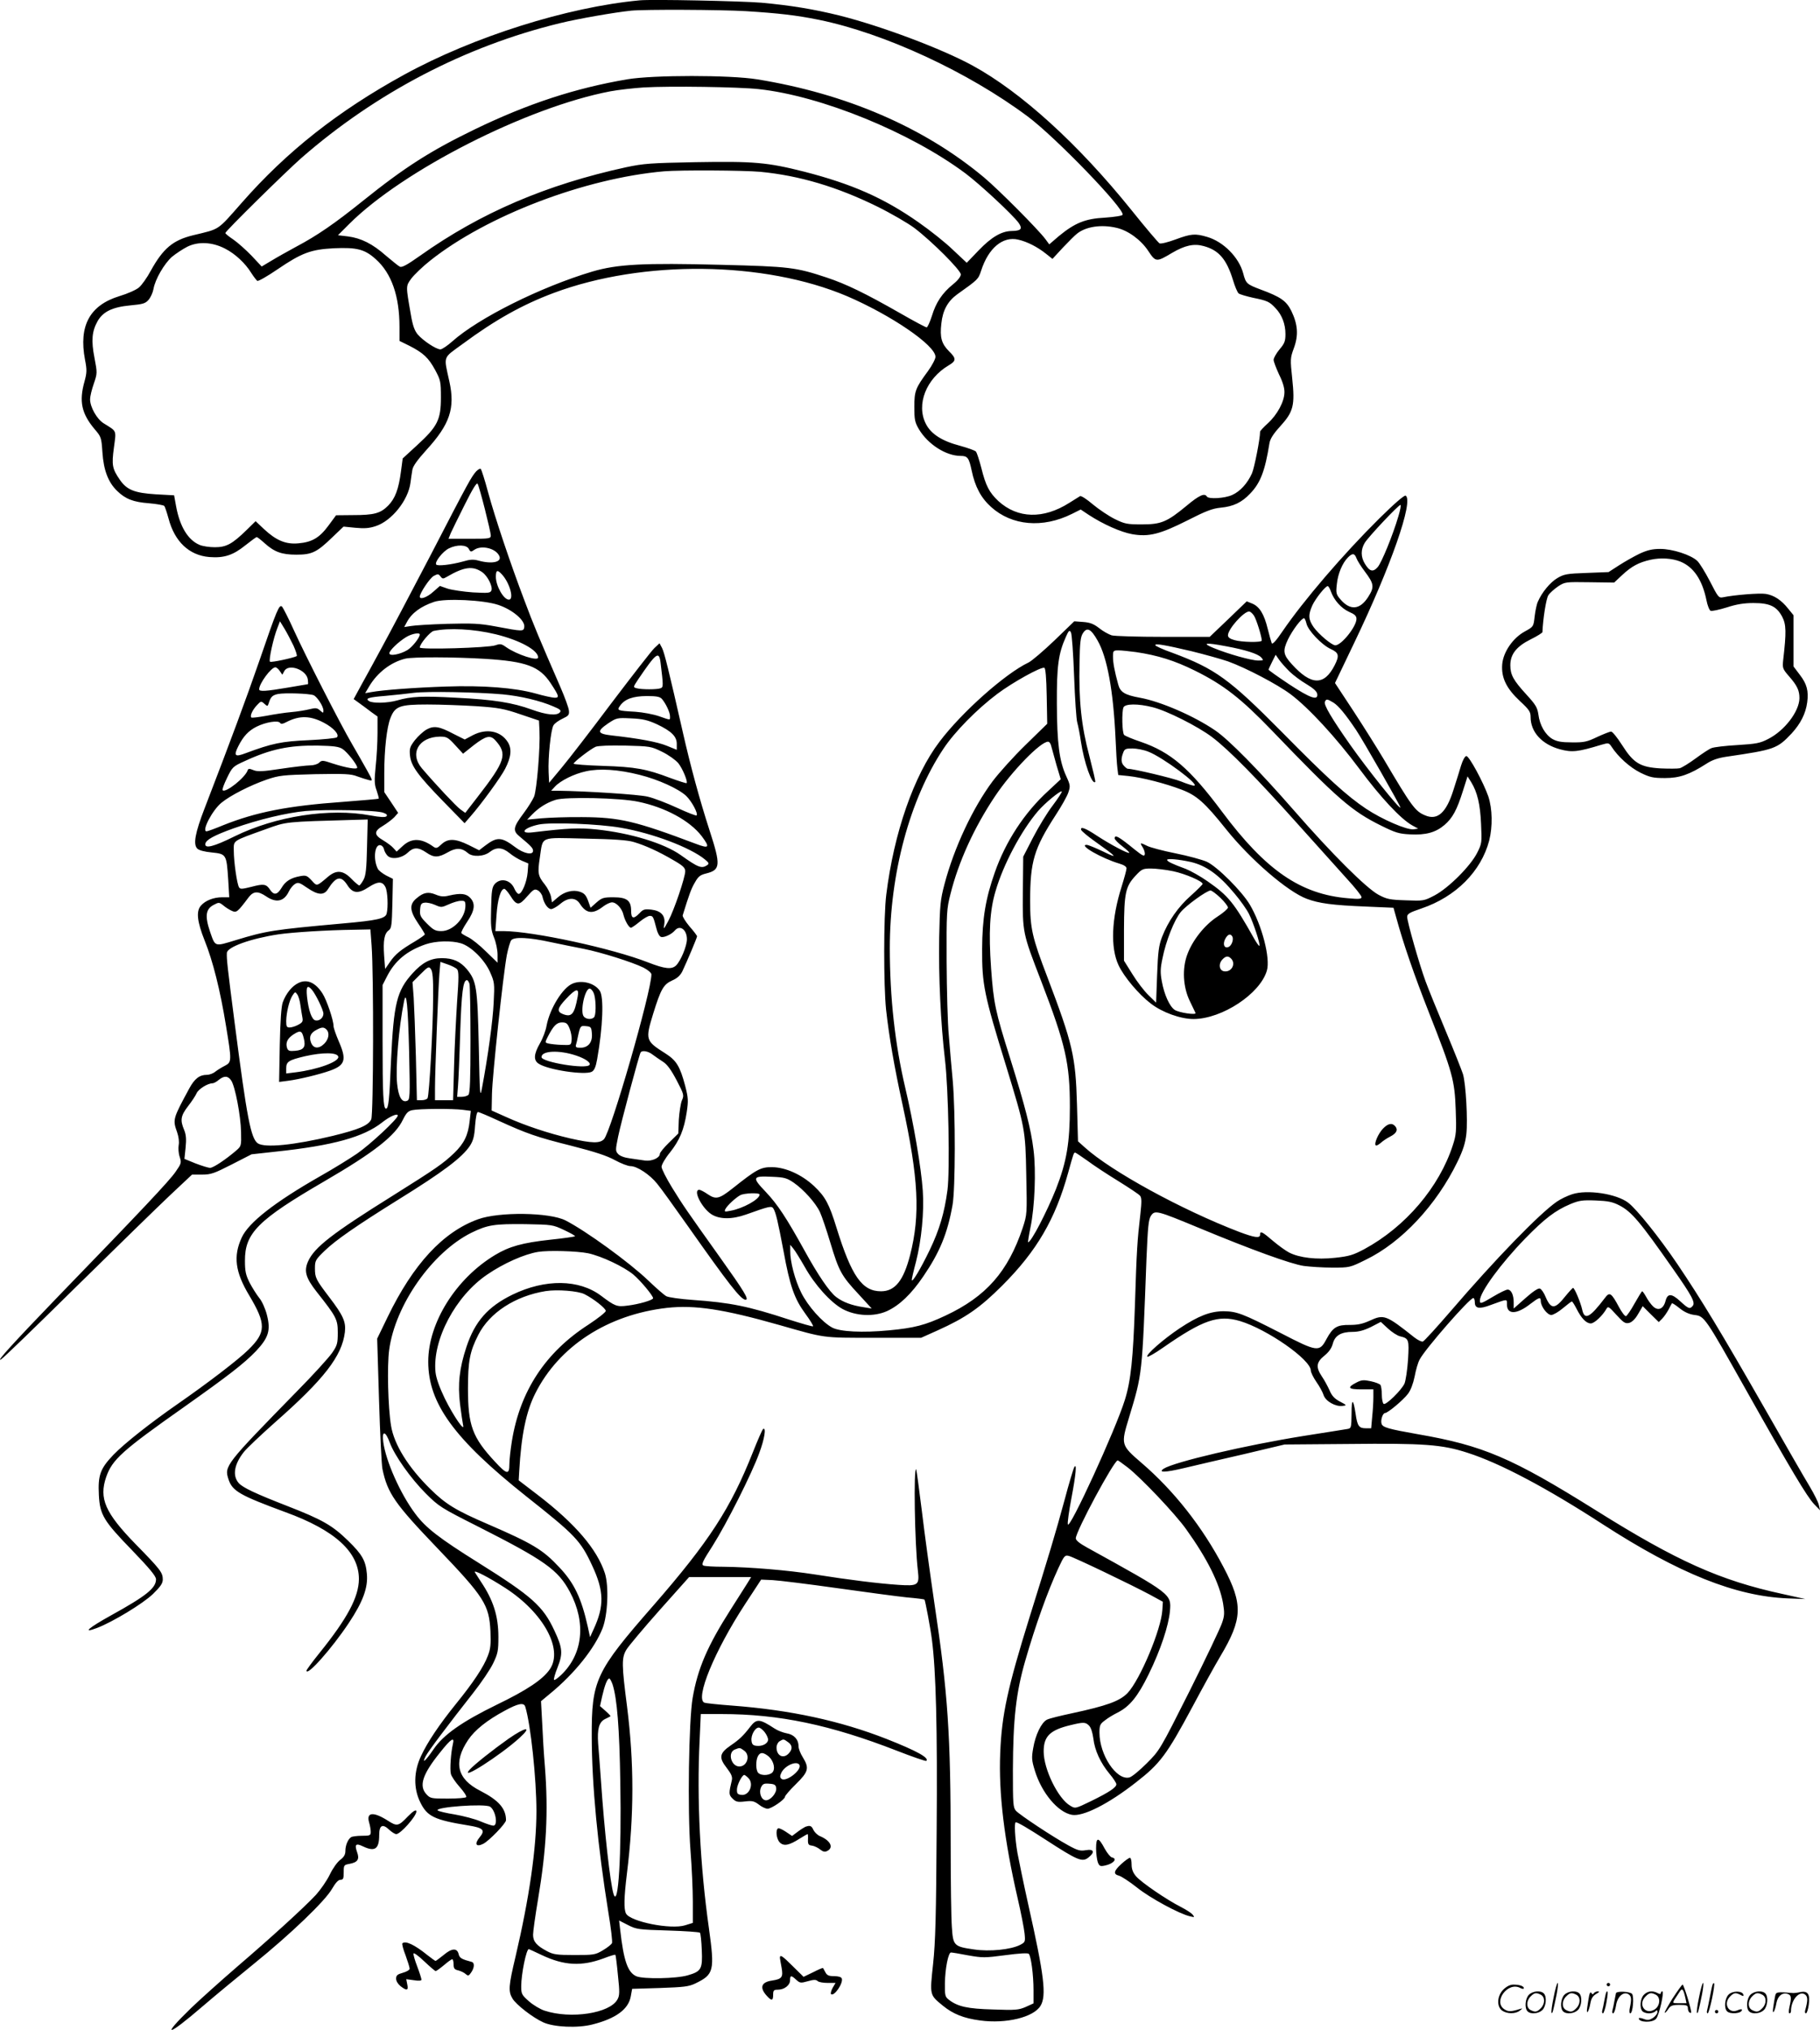 <?xml version="1.0" encoding="UTF-8"?>
<svg xmlns="http://www.w3.org/2000/svg" version="1.0" viewBox="0 0 1076.439 1200.404" preserveAspectRatio="xMidYMid meet">
  <g transform="translate(-1.722,1200.606) scale(0.1,-0.1)" fill="#000000" stroke="none">
    <path d="M3800 12004 c-428 -40 -983 -215 -1393 -440 -390 -214 -693 -453 -959 -756 -149 -169 -127 -154 -288 -193 -120 -29 -178 -78 -251 -210 -22 -41 -54 -86 -70 -99 -16 -14 -68 -37 -115 -51 -176 -54 -242 -175 -204 -376 12 -61 11 -77 -3 -129 -33 -117 -18 -189 60 -282 39 -45 40 -50 46 -137 7 -105 34 -177 87 -228 49 -48 96 -66 188 -73 46 -4 86 -11 91 -16 4 -5 15 -38 25 -74 36 -137 122 -218 241 -228 88 -7 141 11 213 69 34 27 64 49 68 49 3 0 24 -16 46 -36 58 -52 101 -68 188 -68 92 0 121 14 212 102 l67 64 70 -7 c54 -5 82 -3 121 10 94 31 192 153 205 257 3 24 8 57 11 75 3 22 29 58 83 118 139 152 171 247 136 405 -34 155 -41 135 77 221 193 143 356 234 541 303 528 197 1244 188 1733 -19 261 -112 524 -291 524 -359 0 -13 -20 -51 -44 -84 -74 -101 -81 -117 -81 -212 0 -75 3 -91 27 -132 53 -89 160 -158 247 -158 41 0 49 -11 65 -86 20 -96 55 -162 115 -216 123 -111 305 -127 478 -41 l52 26 48 -32 c86 -56 190 -102 257 -114 98 -17 164 0 325 81 110 56 148 71 199 76 74 7 124 31 173 83 61 63 88 134 114 296 4 27 22 56 64 102 78 86 88 123 71 283 -12 114 -12 120 10 180 28 76 23 140 -15 219 -30 60 -63 83 -182 127 -82 31 -87 35 -103 96 -25 94 -117 187 -213 215 -71 21 -95 19 -187 -15 -46 -17 -87 -27 -95 -23 -8 5 -83 93 -167 198 -315 391 -651 696 -938 853 -181 99 -537 233 -787 296 -154 38 -288 60 -462 76 -123 10 -647 21 -721 14z m630 -64 c191 -12 297 -24 430 -51 388 -79 884 -309 1236 -572 166 -124 573 -546 561 -581 -2 -6 -47 -13 -104 -17 -117 -6 -178 -31 -273 -109 l-57 -49 -22 30 c-42 57 -277 293 -364 366 -354 296 -816 495 -1342 580 -160 26 -615 26 -768 0 -306 -52 -586 -143 -902 -296 -262 -127 -414 -224 -663 -424 -163 -131 -268 -204 -395 -271 -48 -26 -114 -63 -145 -82 l-57 -34 -60 64 c-33 34 -81 77 -107 95 -27 18 -48 35 -48 39 0 11 358 363 450 444 441 385 969 661 1529 797 106 26 324 64 421 74 80 8 527 6 680 -3z m75 -461 c369 -40 896 -255 1222 -498 88 -66 280 -245 315 -293 25 -36 14 -47 -42 -48 -59 -1 -119 -36 -194 -114 l-71 -74 -81 76 c-44 43 -136 116 -205 164 -204 143 -392 226 -676 299 -218 55 -296 62 -642 56 -267 -5 -307 -8 -411 -30 -472 -103 -860 -269 -1218 -523 -79 -56 -108 -71 -120 -65 -10 5 -46 35 -82 65 -79 70 -147 104 -225 114 l-59 7 67 67 c318 317 1051 690 1544 784 48 9 138 19 198 23 157 9 562 3 680 -10z m9 -489 c231 -22 455 -89 691 -205 83 -41 181 -98 220 -127 103 -78 275 -250 275 -275 0 -12 -18 -36 -46 -58 -65 -53 -101 -108 -125 -187 -12 -37 -26 -68 -31 -68 -6 0 -77 38 -157 84 -207 118 -318 172 -435 211 -181 60 -219 65 -621 75 -462 12 -616 4 -765 -40 -305 -91 -672 -274 -828 -413 -29 -26 -61 -47 -70 -47 -25 0 -102 51 -134 88 -19 23 -30 53 -41 119 -30 171 -30 166 3 212 17 22 67 71 113 107 334 265 913 486 1382 527 95 8 469 6 569 -3z m2106 -331 c68 -15 144 -70 188 -136 45 -68 48 -68 142 -12 75 44 129 56 186 40 90 -24 136 -78 174 -202 11 -37 26 -72 33 -78 8 -6 46 -17 86 -26 84 -17 97 -23 133 -62 37 -39 58 -93 58 -152 0 -42 -5 -56 -35 -91 -19 -23 -35 -51 -35 -62 0 -10 15 -49 32 -86 22 -44 33 -81 32 -107 -1 -55 -43 -132 -98 -182 -25 -23 -46 -45 -46 -50 0 -43 -34 -214 -48 -246 -27 -60 -70 -107 -117 -128 -43 -20 -140 -26 -150 -9 -13 22 -46 7 -120 -55 -116 -96 -150 -110 -265 -110 -87 0 -101 3 -160 32 -36 18 -94 57 -130 87 -35 30 -69 52 -75 48 -5 -3 -34 -21 -64 -40 -153 -97 -305 -93 -419 11 -54 51 -75 91 -101 197 -12 46 -26 88 -31 95 -5 7 -48 22 -95 35 -107 28 -172 70 -202 130 -58 114 2 267 136 346 44 26 45 40 2 82 -45 45 -56 82 -46 166 8 77 38 131 93 171 125 89 125 89 142 140 43 134 128 205 219 184 53 -12 114 -43 164 -83 l39 -31 61 66 c34 36 72 74 84 83 52 42 143 56 233 35z m-5272 -123 c59 -30 119 -85 156 -145 14 -22 30 -42 35 -46 6 -3 59 27 119 68 144 98 198 118 335 125 135 6 182 -6 247 -65 93 -83 140 -218 140 -400 l0 -83 59 -29 c82 -42 113 -71 152 -143 32 -60 34 -68 34 -163 0 -131 -20 -171 -140 -281 l-86 -79 -10 -75 c-14 -108 -35 -162 -76 -204 -46 -46 -83 -56 -208 -56 l-100 -1 -45 -61 c-53 -72 -97 -98 -178 -105 -74 -7 -131 17 -202 83 l-51 48 -52 -51 c-86 -84 -121 -103 -189 -103 -32 0 -73 6 -91 14 -68 29 -116 108 -138 227 l-12 66 -109 6 c-125 8 -171 26 -212 86 -45 65 -49 87 -35 190 14 106 19 94 -61 144 -40 25 -80 96 -80 142 0 16 10 58 22 92 21 62 21 63 4 153 -20 102 -15 157 18 216 32 57 88 84 193 94 75 7 90 11 109 33 12 14 25 42 29 64 10 58 64 150 109 190 23 19 64 46 91 60 65 32 147 28 223 -11z M2833 9218 c-29 -34 -42 -56 -268 -493 -115 -220 -244 -465 -288 -545 -43 -80 -99 -182 -124 -227 l-44 -81 36 -26 c19 -14 51 -37 70 -52 l35 -25 0 -99 c0 -55 -5 -143 -11 -197 -8 -83 -8 -105 6 -142 8 -24 14 -46 12 -48 -2 -2 -98 -10 -213 -19 -323 -23 -512 -60 -707 -138 -48 -20 -92 -36 -98 -36 -31 0 34 125 88 169 52 43 172 104 268 137 74 25 94 27 285 32 175 3 212 2 250 -13 25 -9 56 -19 69 -22 24 -6 24 -5 -11 58 -20 35 -59 105 -88 154 -73 125 -277 525 -345 675 -31 69 -63 131 -69 138 -17 17 -30 -14 -136 -323 -74 -214 -171 -476 -323 -870 -56 -145 -68 -212 -43 -237 9 -10 43 -19 86 -23 86 -9 87 -11 97 -161 l6 -104 -42 0 c-50 0 -99 -19 -125 -49 -30 -33 -23 -95 22 -208 48 -119 92 -293 126 -504 34 -206 34 -214 -6 -235 -18 -9 -44 -25 -57 -35 -13 -11 -35 -19 -50 -19 -44 0 -73 -23 -104 -80 -98 -181 -99 -184 -72 -260 9 -26 13 -57 9 -76 -3 -18 -1 -49 6 -69 11 -35 10 -39 -24 -88 -35 -52 -203 -230 -701 -744 -262 -272 -365 -385 -332 -366 11 5 210 198 444 429 234 230 484 474 556 542 l130 122 59 0 c53 0 72 7 176 60 l117 60 145 16 c338 36 518 86 628 173 44 35 92 56 92 40 0 -19 -164 -172 -241 -225 -41 -28 -139 -89 -219 -134 -268 -153 -422 -273 -463 -362 -51 -110 -39 -204 44 -342 101 -170 101 -218 -5 -322 -60 -59 -236 -194 -416 -319 -164 -114 -316 -234 -382 -302 -78 -82 -92 -120 -86 -238 6 -117 28 -153 196 -326 104 -108 142 -154 142 -172 0 -52 -57 -98 -265 -213 -137 -76 -174 -109 -84 -75 94 36 272 144 331 201 45 44 58 63 58 86 0 41 -15 60 -162 210 -179 184 -216 269 -173 395 36 104 94 156 460 414 264 187 355 257 427 332 74 79 87 122 64 213 -9 36 -29 81 -45 100 -16 20 -41 60 -57 90 -23 46 -28 68 -28 130 -1 164 77 242 469 470 294 171 421 270 466 366 19 38 30 50 54 55 41 9 242 10 300 2 l47 -6 -7 -61 c-9 -83 -33 -132 -91 -188 -67 -64 -105 -90 -366 -254 -354 -221 -462 -304 -499 -388 -25 -57 -13 -97 51 -179 117 -148 125 -163 125 -241 0 -64 -3 -76 -34 -121 -19 -27 -111 -129 -206 -225 -428 -438 -432 -443 -406 -523 23 -69 68 -94 336 -193 294 -107 435 -236 435 -396 -1 -106 -67 -231 -234 -438 -42 -52 -76 -99 -76 -103 0 -38 149 129 250 281 84 126 115 210 107 292 -7 77 -27 113 -111 195 -94 91 -151 124 -359 205 -190 74 -264 109 -288 136 -38 44 -27 110 30 183 18 23 101 101 184 175 291 256 397 393 414 534 7 61 -9 98 -93 208 -79 104 -84 114 -84 170 0 45 3 51 58 104 64 62 188 148 432 300 268 166 381 251 427 321 19 30 26 55 30 118 4 49 10 81 17 81 6 0 61 -23 121 -51 169 -77 225 -97 433 -149 141 -36 210 -59 257 -85 35 -19 76 -35 92 -35 38 0 114 -50 157 -104 19 -22 100 -135 182 -251 241 -342 313 -435 341 -435 22 0 -7 48 -151 250 -201 282 -219 308 -285 415 -33 54 -61 109 -61 121 0 13 22 51 50 85 57 72 83 134 99 239 10 67 9 84 -9 154 -31 117 -52 151 -118 193 -117 74 -119 80 -71 236 45 145 61 172 112 195 30 13 48 30 60 54 28 59 87 199 87 207 0 4 -20 31 -45 59 -24 29 -42 58 -40 65 38 123 51 159 72 194 20 36 31 45 68 54 83 21 86 48 20 251 -60 185 -114 385 -159 583 -83 365 -109 471 -123 499 l-15 28 -30 -28 c-17 -16 -130 -162 -253 -324 -122 -163 -255 -335 -296 -384 l-74 -89 -3 63 c-4 85 13 253 29 277 6 11 30 28 53 39 36 17 41 22 38 49 -2 17 -24 77 -49 135 -132 304 -159 368 -214 515 -85 224 -173 487 -215 640 -19 72 -39 133 -43 138 -4 4 -16 -3 -28 -15z m52 -223 c19 -75 35 -145 35 -155 0 -19 -8 -20 -125 -20 l-125 0 13 33 c8 17 45 94 83 169 47 94 71 133 76 123 5 -7 24 -75 43 -150z m-95 -235 c10 -19 13 -19 33 -5 41 28 123 10 146 -34 21 -38 -39 -53 -122 -30 -29 8 -50 7 -90 -5 -72 -20 -154 -29 -160 -18 -10 15 40 78 75 95 48 24 105 22 118 -3z m80 -138 c32 -23 62 -84 54 -107 -7 -16 -17 -17 -110 -12 -56 4 -123 14 -149 22 l-46 16 -40 -35 c-35 -32 -79 -48 -79 -28 1 22 59 109 82 122 25 13 28 13 40 -2 12 -16 16 -16 38 -3 103 60 154 66 210 27z m117 -14 c46 -51 72 -148 40 -148 -31 0 -77 81 -77 135 0 41 9 44 37 13z m-23 -179 c84 -28 160 -92 154 -131 -4 -27 -8 -27 -172 4 -92 17 -134 19 -285 15 -97 -3 -193 -9 -214 -13 l-39 -6 15 28 c28 54 82 94 162 121 66 22 293 11 379 -18z m-1211 -241 c14 -32 23 -59 19 -62 -21 -11 -152 -39 -158 -33 -9 8 21 143 44 200 l15 39 27 -44 c14 -23 38 -69 53 -100z m1197 67 c142 -35 250 -94 250 -137 0 -24 -126 17 -189 61 -28 20 -35 21 -64 11 -42 -15 -447 -27 -447 -13 0 21 61 93 82 98 91 19 236 12 368 -20z m-450 -1 c0 -19 -45 -75 -73 -92 -43 -26 -107 -38 -107 -19 0 16 54 68 100 96 33 20 80 28 80 15z m1424 -166 c17 -138 17 -146 0 -152 -20 -8 -112 -8 -141 0 -22 6 -22 6 9 53 106 156 123 170 132 99z m-1039 22 c244 -15 323 -44 389 -144 50 -76 53 -86 24 -86 -13 0 -64 11 -113 25 -123 34 -309 49 -535 41 -179 -6 -369 -20 -439 -33 l-34 -6 23 39 c49 83 129 144 214 165 46 11 289 10 471 -1z m-1213 -72 l15 -22 12 22 c25 46 132 7 139 -51 2 -15 2 -27 0 -27 -2 0 -55 -9 -118 -20 -130 -22 -170 -25 -170 -10 0 34 71 130 96 130 6 0 18 -10 26 -22z m1318 -138 c106 -10 223 -38 299 -71 41 -17 49 -24 40 -35 -18 -22 -79 -16 -167 16 -113 41 -224 59 -447 70 -198 11 -266 8 -349 -16 -56 -16 -144 -18 -166 -4 -25 16 -3 23 97 31 54 5 130 13 168 18 78 10 377 4 525 -9z m-1118 -5 c21 -9 58 -66 58 -90 0 -17 -1 -17 -20 0 -17 15 -26 16 -62 7 -24 -6 -72 -14 -108 -17 -36 -3 -102 -13 -148 -22 -46 -8 -85 -13 -88 -10 -10 9 6 44 32 72 24 26 26 26 44 10 19 -17 20 -17 26 1 12 39 22 49 55 56 40 8 186 3 211 -7z m2060 -22 c23 -27 48 -79 48 -103 0 -24 6 -24 -66 1 -32 11 -95 23 -139 26 -107 6 -110 8 -91 35 28 40 75 57 157 58 60 0 79 -4 91 -17z m-1097 -43 c131 -9 164 -15 260 -48 l110 -37 3 -60 c5 -100 -16 -350 -32 -390 -9 -20 -36 -64 -61 -97 -63 -84 -67 -104 -24 -139 65 -54 79 -68 79 -84 0 -28 -55 -17 -105 21 -82 62 -108 63 -180 8 l-34 -26 -62 31 c-79 39 -123 40 -161 4 -24 -23 -31 -25 -46 -15 -71 52 -129 54 -181 7 l-38 -35 -19 21 c-10 12 -38 32 -61 46 -55 32 -55 54 0 86 23 14 53 37 66 50 l23 26 -41 62 -41 61 0 112 c0 139 15 274 37 327 27 69 55 79 218 79 77 0 208 -5 290 -10z m-902 -98 c57 -30 93 -70 77 -86 -5 -5 -81 -13 -167 -17 -161 -7 -217 -19 -373 -77 -63 -24 -72 -16 -44 40 30 60 61 93 109 117 54 27 129 39 139 22 5 -8 17 -6 39 6 76 39 141 37 220 -5z m1970 -9 c86 -41 117 -72 117 -116 l0 -35 -59 24 c-56 23 -165 43 -326 61 -86 10 -90 24 -20 72 49 32 52 33 135 29 69 -3 98 -10 153 -35z m-1860 -146 c28 -18 87 -93 87 -110 0 -13 -64 -2 -145 24 -59 20 -65 20 -80 5 -9 -9 -33 -16 -53 -16 -20 0 -98 -9 -172 -20 -111 -17 -140 -18 -164 -8 -24 10 -31 9 -34 -1 -14 -43 -131 -136 -148 -118 -4 4 8 36 26 73 31 64 35 68 104 99 153 71 263 94 431 92 97 -2 126 -6 148 -20z m1891 -17 c37 -18 80 -49 95 -67 25 -31 58 -110 49 -118 -2 -2 -46 12 -98 31 -139 53 -206 65 -397 71 -95 3 -173 9 -173 13 0 10 100 87 130 100 15 6 84 9 175 7 147 -4 152 -4 219 -37z m-134 -136 c112 -28 232 -83 276 -125 33 -32 72 -105 61 -115 -3 -3 -55 17 -115 45 -61 28 -139 58 -174 66 -52 13 -367 33 -532 35 l-39 0 22 24 c33 36 114 76 184 91 80 18 191 11 317 -21z m-8 -159 c160 -33 305 -112 375 -203 51 -68 45 -76 -34 -46 -358 135 -451 157 -673 158 -85 1 -193 -3 -240 -7 l-85 -8 30 31 c38 39 84 69 138 86 58 19 382 12 489 -11z m-1508 -65 c20 -7 26 -14 19 -21 -7 -7 -36 -6 -95 5 -241 45 -560 -4 -804 -124 -123 -61 -178 -75 -172 -43 4 23 51 49 165 90 149 53 317 93 428 103 128 11 421 5 459 -10z m-96 -202 c-3 -131 -7 -169 -21 -195 -10 -18 -21 -33 -25 -33 -4 0 -26 18 -47 40 -49 50 -88 53 -137 12 -70 -59 -65 -58 -98 -22 -27 29 -34 31 -67 25 -56 -10 -88 -30 -111 -70 -25 -41 -45 -44 -67 -11 -23 35 -38 37 -110 18 -56 -14 -67 -15 -74 -3 -12 19 -31 151 -31 216 0 63 -13 55 190 128 124 45 110 43 529 55 l73 2 -4 -162z m1502 113 c187 -32 411 -117 496 -187 24 -20 27 -25 14 -34 -33 -22 -52 -15 -156 59 -98 70 -298 131 -498 152 -105 11 -168 8 -378 -17 -82 -10 -54 27 35 46 69 15 359 4 487 -19z m75 -84 c68 -20 149 -57 234 -107 58 -33 71 -46 71 -66 0 -36 -66 -231 -100 -294 -28 -52 -30 -53 -24 -20 8 51 -18 80 -77 87 -39 4 -48 2 -69 -21 -36 -37 -50 -33 -50 14 0 61 -25 80 -105 80 -58 0 -68 -3 -100 -31 l-35 -31 -10 29 c-16 46 -25 56 -54 66 -40 13 -92 0 -130 -34 l-34 -29 -6 34 c-4 19 -20 51 -36 71 -41 51 -44 67 -30 159 20 130 -6 119 268 113 167 -3 252 -9 287 -20z m-1477 -42 c2 -11 11 -28 20 -38 23 -26 85 -17 121 17 34 33 62 33 109 1 46 -32 72 -31 128 1 48 28 83 27 118 -4 27 -25 95 -22 130 6 39 30 74 28 117 -7 19 -16 52 -36 73 -45 l38 -16 -4 -53 c-5 -58 -34 -127 -53 -127 -7 0 -18 14 -25 30 -22 53 -81 67 -116 29 -16 -18 -20 -40 -22 -143 -3 -104 -1 -129 17 -174 12 -29 21 -74 21 -101 l0 -48 -68 66 c-37 37 -84 74 -104 84 -21 10 -39 21 -42 25 -3 5 13 35 35 68 45 67 49 107 17 141 -24 25 -56 29 -125 13 -32 -8 -50 -6 -79 6 -44 18 -72 13 -113 -22 -44 -36 -41 -74 9 -148 22 -32 40 -62 40 -65 0 -4 -26 -22 -57 -41 -88 -52 -118 -77 -149 -122 l-29 -42 -6 80 c-6 88 1 130 28 149 16 12 18 33 21 159 l3 145 -40 20 c-22 12 -44 29 -49 39 -29 56 -19 147 15 140 10 -2 19 -12 21 -23z m-217 -212 c32 -51 65 -54 127 -13 54 35 81 36 99 0 13 -26 17 -118 7 -157 -8 -29 -56 -40 -261 -58 -410 -37 -449 -43 -633 -99 -125 -38 -119 -40 -150 49 -32 94 -27 136 23 161 28 15 31 15 56 -5 14 -12 37 -26 51 -32 26 -11 32 -7 98 81 29 37 55 38 104 5 59 -40 105 -30 133 28 8 18 25 38 36 45 19 12 27 10 73 -22 64 -44 99 -46 123 -8 47 75 77 82 114 25z m964 -63 c38 -61 52 -61 100 -5 37 42 44 46 63 36 12 -6 25 -24 28 -39 9 -40 32 -72 52 -72 9 1 33 14 52 30 46 40 91 41 116 3 38 -60 77 -65 138 -18 18 14 42 25 53 25 26 0 60 -37 68 -75 9 -35 32 -75 44 -75 5 0 28 16 51 35 23 19 50 35 60 35 19 0 21 -3 40 -76 5 -23 17 -45 26 -48 17 -7 64 15 83 38 30 35 71 4 71 -52 0 -40 -36 -127 -64 -155 -26 -25 -66 -21 -166 18 -212 83 -680 184 -854 185 l-49 0 7 96 c6 91 25 154 46 154 5 0 21 -18 35 -40z m-265 -60 c0 -72 -74 -150 -142 -150 -35 0 -47 6 -85 44 -39 39 -44 49 -41 83 2 31 7 39 27 41 13 2 41 -4 61 -13 36 -16 39 -16 81 3 24 11 56 21 72 21 24 1 27 -3 27 -29z m-555 -234 c13 -174 11 -998 -2 -1029 -16 -36 -73 -60 -228 -98 -229 -55 -401 -72 -443 -44 -41 29 -64 148 -136 705 -43 332 -49 386 -47 421 2 35 141 85 306 110 84 12 285 25 447 27 l96 2 7 -94z m1058 19 c62 -13 150 -31 197 -40 101 -20 286 -78 353 -111 27 -14 47 -31 47 -40 0 -101 -240 -934 -281 -975 -25 -25 -70 -24 -199 5 -129 30 -268 76 -380 127 l-85 38 2 98 c2 107 66 704 88 822 8 40 20 80 26 87 17 21 105 17 232 -11z m-530 -7 c60 -18 139 -96 172 -169 27 -61 28 -67 22 -183 -5 -108 -34 -318 -69 -504 -12 -62 -13 -46 -19 248 -8 348 -13 384 -70 454 -40 47 -82 66 -149 66 -66 0 -115 -26 -173 -90 -93 -103 -111 -177 -127 -514 -10 -239 -15 -286 -30 -286 -16 0 -20 85 -20 403 l0 328 25 49 c48 95 118 153 230 192 59 20 151 23 208 6z m-22 -154 c10 -12 10 -51 0 -187 -6 -95 -15 -265 -18 -379 l-6 -208 -54 0 -53 0 0 72 c0 99 19 586 26 675 l6 71 43 -15 c24 -8 49 -21 56 -29z m-142 -158 c0 -178 -23 -588 -33 -604 -4 -7 -20 -12 -35 -12 l-28 0 -6 258 c-4 141 -10 298 -13 348 l-7 92 48 48 c45 45 49 46 61 29 10 -14 14 -56 13 -159z m215 72 c3 -13 6 -163 6 -334 0 -228 -3 -313 -12 -322 -7 -7 -24 -12 -40 -12 l-27 0 5 63 c3 34 9 177 13 317 8 238 17 310 40 310 5 0 11 -10 15 -22z m-357 -402 c6 -272 5 -283 -13 -290 -30 -11 -50 24 -58 101 -10 97 10 337 41 488 14 70 23 -26 30 -299z m1441 -17 c15 -11 42 -30 61 -42 24 -15 48 -48 80 -109 44 -84 45 -89 31 -120 -7 -18 -15 -69 -18 -114 l-3 -81 -55 -54 c-30 -29 -54 -59 -54 -66 0 -24 -47 -45 -87 -40 -21 3 -61 9 -90 13 -32 4 -59 14 -70 26 -16 18 -16 23 0 102 17 83 124 483 133 498 9 15 46 8 72 -13z m-2493 -153 c23 -35 56 -207 58 -304 2 -82 1 -84 -29 -110 -62 -53 -135 -102 -154 -102 -11 0 -49 12 -86 26 l-66 27 7 67 c5 50 3 76 -9 105 -24 57 -20 83 23 139 22 28 45 63 51 77 11 25 66 59 94 59 8 0 24 9 37 20 32 26 55 25 74 -4z M2540 7692 c-19 -11 -50 -39 -69 -63 -29 -38 -33 -49 -29 -90 6 -62 46 -117 198 -273 l125 -128 33 38 c66 75 183 236 207 284 36 70 40 118 16 157 -42 67 -126 84 -208 41 l-47 -25 -66 33 c-85 45 -116 50 -160 26z m169 -92 l47 -51 64 51 c72 55 97 61 127 28 73 -81 60 -122 -106 -336 l-72 -93 -29 21 c-25 18 -146 147 -228 243 -74 88 -18 185 107 187 40 0 48 -4 90 -50z M1782 6193 c-38 -18 -73 -62 -92 -113 -9 -23 -15 -109 -18 -254 l-4 -218 54 7 c62 8 184 37 248 60 89 32 99 64 50 175 -16 38 -30 77 -30 88 0 35 -41 156 -66 194 -42 65 -92 86 -142 61z m80 -40 c23 -27 68 -120 68 -141 0 -25 -24 -45 -47 -40 -22 4 -41 59 -50 140 -6 61 2 72 29 41z m-68 -91 c4 -26 9 -59 12 -74 4 -22 0 -29 -25 -42 -16 -9 -39 -16 -51 -16 -17 0 -20 6 -20 38 1 51 18 122 37 151 15 23 17 23 28 7 7 -9 16 -38 19 -64z m154 -144 c20 -20 14 -57 -13 -84 -33 -33 -66 -29 -79 9 -12 33 -1 56 35 74 30 16 42 16 57 1z m-134 -52 c13 -51 0 -70 -52 -74 -33 -3 -41 0 -47 17 -10 32 3 57 38 80 41 26 50 23 61 -23z m204 -109 c6 -29 -122 -76 -252 -92 l-56 -7 0 30 c0 40 14 49 111 72 106 24 192 23 197 -3z M3405 6190 c-59 -23 -136 -148 -155 -249 -5 -30 -23 -77 -40 -106 -36 -63 -38 -99 -7 -119 55 -37 273 -69 314 -48 15 8 24 28 32 74 34 191 41 370 15 406 -31 45 -105 64 -159 42z m123 -55 c13 -27 16 -113 6 -139 -8 -20 -48 -21 -64 -1 -23 28 6 165 35 165 6 0 17 -11 23 -25z m-94 -22 c-19 -104 -35 -124 -87 -104 -38 15 -34 35 19 91 58 62 78 65 68 13z m-48 -189 c8 -20 14 -50 12 -68 -3 -31 -3 -31 -58 -29 -30 1 -65 5 -78 8 -22 5 -22 6 -6 38 34 67 54 87 85 87 25 0 33 -6 45 -36z m132 -31 c4 -51 -22 -83 -69 -83 -24 0 -29 4 -25 18 3 9 8 31 11 47 14 65 15 66 48 63 30 -3 32 -6 35 -45z m-93 -129 c54 -18 88 -42 79 -55 -17 -28 -284 16 -284 46 0 38 104 43 205 9z M8174 8939 c-213 -211 -447 -484 -572 -667 -35 -52 -58 -78 -63 -70 -3 7 -14 46 -24 86 -21 86 -48 131 -92 149 l-32 13 -109 -105 -110 -105 -273 0 c-151 0 -289 4 -307 9 -18 6 -51 24 -73 42 -32 25 -54 34 -95 37 l-53 4 -118 -114 c-65 -62 -134 -121 -153 -130 -137 -65 -394 -293 -526 -468 -152 -200 -270 -540 -315 -905 -16 -128 -16 -537 -1 -680 18 -162 48 -335 97 -560 95 -437 106 -653 45 -891 -39 -151 -89 -214 -172 -214 -112 0 -174 89 -263 375 -44 143 -67 185 -134 248 -72 67 -167 110 -246 111 -68 1 -92 -12 -233 -124 -81 -64 -100 -69 -149 -36 -20 14 -43 26 -50 26 -39 0 14 -106 71 -144 48 -31 121 -32 206 -2 137 49 150 52 161 36 15 -24 27 -76 60 -250 38 -209 64 -283 129 -372 28 -38 49 -72 46 -75 -2 -3 -67 16 -143 40 -241 79 -345 100 -570 116 -72 5 -142 15 -155 22 -13 7 -61 49 -108 94 -112 107 -367 292 -488 354 -94 48 -393 52 -517 7 -208 -75 -384 -266 -535 -578 l-62 -128 11 -362 c6 -200 15 -383 20 -408 30 -145 74 -207 326 -470 277 -289 305 -334 313 -490 3 -78 1 -104 -16 -147 -24 -64 -87 -159 -188 -283 -100 -124 -169 -227 -207 -309 -43 -92 -45 -190 -4 -273 41 -84 83 -104 286 -137 87 -14 100 -28 65 -70 -33 -40 -21 -60 22 -38 35 18 134 121 134 139 0 69 -43 118 -152 174 -138 70 -161 168 -72 301 40 59 111 116 217 173 79 43 113 50 121 23 32 -104 66 -426 66 -617 0 -220 -42 -513 -124 -862 -41 -172 -43 -204 -18 -246 21 -36 120 -113 182 -141 63 -29 204 -35 290 -13 140 35 215 91 228 167 l8 44 164 5 c142 5 171 8 210 27 110 53 115 75 80 327 -52 368 -72 764 -55 1109 l7 157 122 0 c341 0 645 -64 1038 -217 92 -36 171 -63 174 -60 18 18 -56 59 -236 130 -273 107 -568 171 -913 197 -81 6 -155 14 -163 17 -58 22 60 308 240 583 l95 145 68 -3 c37 -2 208 -23 378 -47 171 -24 357 -49 414 -55 58 -5 105 -11 106 -13 5 -7 36 -172 44 -237 24 -183 33 -526 28 -1130 -3 -499 -7 -658 -21 -788 -20 -186 -21 -182 57 -246 61 -50 124 -75 221 -88 154 -21 316 19 357 86 37 60 22 180 -72 599 -27 121 -55 258 -64 305 -15 87 -20 182 -10 182 12 0 70 -34 178 -104 188 -122 215 -133 251 -105 41 32 34 52 -14 44 -34 -6 -49 -2 -105 29 -90 49 -286 179 -309 204 -17 20 -18 40 -18 240 1 305 19 460 73 647 60 209 133 412 196 548 34 73 38 78 62 72 29 -7 365 -168 481 -230 l75 -41 -3 -48 c-6 -114 -132 -414 -206 -492 -47 -48 -122 -75 -331 -120 -66 -14 -131 -30 -145 -37 -33 -16 -69 -90 -82 -169 -10 -56 -9 -72 10 -133 40 -131 136 -246 219 -261 65 -12 216 64 379 192 143 111 181 162 334 447 59 111 133 245 164 297 133 223 136 308 20 528 -125 239 -294 453 -485 617 -123 106 -123 108 -74 269 79 262 77 243 103 938 8 189 12 231 26 254 24 35 33 33 284 -71 310 -129 545 -214 620 -225 37 -5 113 -10 169 -10 102 0 104 0 197 46 213 103 419 324 543 579 34 70 47 112 53 165 9 82 -3 297 -20 354 -7 22 -52 136 -102 255 -50 119 -104 252 -120 296 -36 98 -108 350 -108 379 0 18 14 26 85 50 203 69 352 219 400 401 21 83 19 188 -5 261 -29 83 -113 239 -130 239 -8 0 -21 -23 -31 -55 -9 -30 -29 -95 -45 -144 -42 -135 -94 -183 -167 -152 -60 24 -81 54 -246 333 -40 67 -121 196 -180 286 l-108 164 112 234 c219 456 354 843 306 874 -8 4 -66 -46 -157 -136z m114 14 c-34 -115 -99 -273 -122 -300 -28 -32 -48 -27 -76 19 -25 41 -25 84 -1 124 22 36 199 224 211 224 5 0 -1 -30 -12 -67z m-248 -248 c5 -14 27 -49 49 -78 55 -73 58 -92 21 -150 -49 -78 -108 -83 -166 -14 -24 28 -26 37 -20 89 6 61 33 125 66 158 26 26 39 25 50 -5z m-151 -197 c18 -51 61 -99 107 -120 33 -14 44 -24 44 -42 0 -45 -89 -156 -125 -156 -21 0 -99 66 -128 107 -32 46 -33 73 -8 129 19 41 77 114 91 114 4 0 13 -14 19 -32z m-455 -143 c14 -21 46 -124 46 -147 0 -12 -119 -10 -162 3 -26 7 -38 16 -38 28 0 37 93 141 125 141 7 0 20 -11 29 -25z m310 -45 c8 -41 91 -128 144 -152 48 -22 52 -39 23 -96 -62 -122 -139 -120 -253 6 -52 57 -55 79 -23 147 27 55 79 125 95 125 4 0 10 -14 14 -30z m-1235 -102 c57 -99 93 -297 106 -578 3 -74 8 -154 11 -176 l5 -41 60 -6 c83 -9 219 -44 313 -80 91 -34 139 -77 266 -236 143 -178 363 -368 476 -410 72 -27 151 -38 351 -46 l162 -7 16 -57 c42 -154 106 -340 195 -566 138 -350 151 -398 157 -571 5 -127 3 -149 -17 -210 -80 -248 -280 -483 -524 -615 -64 -34 -88 -42 -172 -51 -111 -12 -211 0 -272 31 -21 11 -64 42 -97 70 -63 54 -75 60 -75 36 0 -23 -32 -18 -123 16 -342 131 -758 359 -914 500 l-40 36 -6 219 c-8 284 -26 359 -174 749 -92 240 -103 290 -103 454 0 233 23 309 151 507 34 52 68 112 75 134 12 36 12 43 -12 95 -42 91 -55 196 -56 430 -1 222 9 296 53 394 17 39 22 43 30 28 6 -9 14 -126 19 -260 5 -133 13 -257 19 -275 5 -18 15 -67 21 -110 19 -126 66 -259 85 -240 3 2 -14 71 -35 154 -47 176 -63 326 -58 549 2 124 6 156 21 178 24 36 47 24 86 -45z m556 -63 c77 -19 174 -46 215 -60 108 -39 294 -137 370 -194 108 -81 269 -256 407 -441 128 -172 244 -296 313 -335 l35 -19 -27 -4 c-40 -5 -186 58 -282 122 -112 75 -226 178 -499 455 -309 312 -392 372 -644 466 -57 20 -103 41 -103 46 0 11 53 2 215 -36z m206 29 c113 -21 186 -44 206 -66 15 -17 14 -18 -18 -18 -41 0 -179 39 -264 74 -73 30 -49 34 76 10z m-536 -34 c129 -19 229 -50 350 -110 170 -84 274 -166 455 -354 388 -404 471 -476 647 -563 83 -41 105 -48 170 -51 93 -5 151 11 203 55 49 42 74 89 110 203 l27 85 22 -35 c36 -59 53 -130 58 -247 5 -109 5 -115 -23 -170 -39 -78 -169 -208 -252 -252 -63 -33 -66 -33 -170 -29 -96 3 -113 7 -162 33 -72 39 -277 243 -500 499 -208 238 -386 419 -466 473 -126 86 -323 171 -445 193 -89 16 -116 33 -128 78 -22 80 -31 129 -31 165 0 35 2 37 33 37 17 0 64 -5 102 -10z m909 -115 c23 -22 68 -56 101 -75 40 -24 61 -43 63 -58 6 -41 -41 -25 -167 58 -66 44 -121 83 -121 86 0 3 10 23 21 46 l21 42 21 -30 c11 -16 39 -47 61 -69z m-1436 -145 l3 -164 -128 -125 c-71 -69 -158 -166 -195 -215 -117 -157 -228 -393 -285 -610 -24 -91 -27 -122 -31 -316 -4 -228 9 -507 34 -718 21 -172 30 -661 15 -774 -18 -134 -47 -233 -105 -354 -54 -112 -106 -199 -106 -176 0 6 11 55 25 107 32 126 49 295 40 420 -9 135 -55 403 -104 610 -60 255 -91 531 -91 824 0 441 118 880 317 1179 67 101 198 234 319 325 91 68 258 161 278 154 7 -2 12 -58 14 -167z m1696 -39 c30 -19 70 -67 134 -162 38 -56 262 -448 262 -458 -1 -17 -196 227 -296 369 -113 161 -157 237 -151 255 8 19 13 19 51 -4z m-1070 -27 c85 -21 267 -113 351 -176 100 -75 269 -248 506 -513 113 -126 245 -273 292 -325 48 -52 87 -101 87 -109 0 -11 -14 -13 -78 -7 -282 23 -488 165 -747 512 -191 256 -303 352 -480 413 -48 16 -93 35 -99 41 -12 12 -15 135 -4 163 10 22 86 23 172 1z m-599 -231 c4 -16 18 -66 31 -112 l25 -83 -75 -70 c-140 -128 -251 -298 -315 -481 -55 -156 -74 -273 -75 -452 -1 -210 11 -269 141 -690 113 -370 115 -377 120 -645 5 -234 5 -235 -21 -315 -87 -259 -216 -406 -457 -519 -119 -56 -184 -73 -334 -87 -157 -15 -289 -8 -335 16 -59 31 -145 128 -184 207 -37 74 -66 184 -65 248 l0 35 18 -22 c11 -13 41 -62 68 -109 59 -106 153 -210 224 -249 79 -42 185 -47 263 -12 73 34 142 99 214 205 97 142 143 253 173 422 17 94 18 546 1 738 -7 72 -17 192 -23 265 -7 72 -12 269 -13 437 -1 290 0 310 23 400 48 191 139 391 263 577 99 148 269 323 314 323 8 0 16 -12 19 -27z m574 -32 c84 -32 310 -200 270 -201 -8 0 -43 11 -77 25 -46 19 -282 75 -315 75 -3 0 -13 7 -21 16 -18 18 -20 42 -6 78 8 23 15 26 55 26 24 0 67 -8 94 -19z m-566 -319 c-33 -43 -85 -129 -117 -191 l-57 -111 -2 -208 c-2 -243 -2 -242 108 -527 145 -377 170 -487 170 -745 0 -212 -19 -324 -82 -485 -54 -135 -147 -315 -165 -315 -2 0 4 39 14 88 25 119 34 334 18 458 -15 124 -50 259 -139 544 -87 276 -97 323 -112 530 -15 213 -8 340 26 455 46 159 152 358 251 474 41 48 134 124 141 117 3 -3 -21 -40 -54 -84z m206 -2100 c36 -27 118 -81 182 -120 64 -40 122 -78 129 -87 10 -12 10 -35 2 -108 -18 -155 -22 -211 -32 -532 -11 -324 -24 -453 -60 -568 -55 -177 -329 -773 -337 -735 -3 10 7 79 21 154 27 141 33 212 17 184 -5 -8 -32 -98 -59 -200 -52 -191 -91 -321 -206 -689 -129 -415 -164 -574 -173 -801 -10 -239 24 -516 103 -859 20 -86 38 -179 41 -208 5 -50 4 -52 -26 -68 -55 -28 -180 -41 -273 -27 -119 17 -124 22 -131 133 -4 51 -7 270 -7 488 0 650 -16 892 -96 1424 -24 164 -58 409 -74 544 -17 136 -32 248 -34 250 -16 17 -9 -442 10 -599 10 -86 2 -92 -116 -84 -118 8 -288 29 -490 61 -167 26 -384 44 -545 46 -55 0 -108 3 -117 7 -14 6 -6 24 54 117 83 131 232 427 276 549 31 83 42 153 23 142 -5 -3 -32 -65 -61 -138 -131 -331 -258 -527 -590 -908 -341 -390 -364 -440 -363 -775 1 -285 35 -645 99 -1042 15 -89 24 -169 21 -177 -3 -8 -27 -27 -54 -43 -45 -27 -54 -28 -168 -28 -106 0 -125 3 -163 23 -62 33 -82 57 -82 97 0 19 13 112 29 207 50 297 62 517 41 788 -6 69 -13 184 -16 256 l-7 130 54 45 c144 118 263 267 310 386 31 80 38 249 14 325 -46 142 -175 293 -395 462 l-115 88 3 52 c12 215 41 355 95 462 140 279 428 466 779 506 164 18 332 -7 663 -101 277 -79 252 -76 560 -76 l280 0 96 43 c167 75 252 134 384 266 205 205 314 393 390 668 32 115 33 118 41 118 4 0 36 -22 73 -48z m-1737 -130 c59 -41 130 -120 155 -174 11 -24 39 -106 62 -183 50 -166 65 -194 167 -303 l77 -84 -49 8 c-68 10 -122 30 -161 60 -40 30 -109 132 -187 274 -108 195 -159 273 -230 348 -83 87 -80 95 39 89 71 -3 86 -7 127 -35z m-202 -70 c0 -28 -99 -83 -173 -96 -35 -7 -37 -6 -29 11 12 22 60 66 87 81 23 13 115 16 115 4z m-1156 -210 c38 -18 67 -34 64 -37 -2 -2 -68 -12 -146 -20 -165 -18 -243 -40 -326 -90 -232 -139 -396 -401 -396 -631 0 -247 153 -457 579 -796 291 -230 322 -262 391 -411 70 -150 72 -238 8 -376 l-21 -46 -13 60 c-38 170 -80 259 -169 353 -97 104 -157 140 -425 256 -188 81 -248 118 -339 208 -130 128 -213 262 -231 373 -18 108 -24 354 -11 449 36 266 255 577 486 692 96 47 135 53 320 51 157 -3 161 -3 229 -35z m141 -137 c80 -17 211 -79 268 -126 41 -34 117 -125 117 -140 0 -11 -84 -36 -153 -44 -61 -8 -73 -3 -154 58 -131 99 -331 101 -525 7 -145 -71 -222 -158 -272 -309 -42 -127 -52 -220 -38 -338 7 -54 15 -109 18 -123 13 -49 -56 51 -108 156 -33 69 -51 120 -55 156 -19 190 118 450 306 577 96 66 220 121 301 134 60 10 231 5 295 -8z m-21 -242 c54 -27 126 -84 126 -99 0 -8 -46 -44 -102 -81 -255 -164 -405 -393 -453 -688 -8 -49 -15 -111 -15 -137 0 -65 -15 -62 -85 14 -134 144 -160 215 -160 433 0 161 11 219 61 317 67 132 219 230 398 259 70 11 192 1 230 -18z m-1151 -879 c29 -77 124 -211 212 -299 77 -77 89 -85 305 -194 399 -202 478 -258 548 -389 97 -182 77 -368 -52 -491 -20 -19 -38 -32 -42 -29 -3 4 6 37 21 74 32 81 30 114 -19 218 -67 144 -132 202 -448 400 -232 145 -313 207 -375 291 -88 117 -174 311 -189 424 -9 69 13 67 39 -5z m4363 -145 c79 -61 281 -274 346 -365 127 -177 198 -321 219 -439 9 -56 9 -73 -6 -116 -9 -28 -95 -209 -192 -403 -176 -350 -177 -351 -254 -428 -42 -42 -88 -80 -102 -83 -76 -19 -177 133 -177 265 0 44 4 52 33 73 17 14 51 34 75 46 71 36 119 95 183 226 71 145 118 287 126 375 8 100 9 99 -489 374 -44 24 -68 43 -68 55 0 41 226 461 248 461 3 0 29 -19 58 -41z m-3678 -715 c223 -145 341 -360 262 -478 -41 -61 -135 -124 -315 -211 -205 -100 -316 -178 -374 -264 -45 -66 -71 -90 -47 -42 17 33 135 189 282 376 48 61 101 139 118 175 28 58 31 75 31 155 0 125 -30 219 -105 330 -14 22 -30 46 -34 53 -11 19 83 -30 182 -94z m1426 24 c-15 -24 -57 -90 -94 -148 -138 -216 -196 -350 -226 -524 -23 -133 -31 -665 -13 -901 8 -99 14 -236 14 -305 l0 -125 -45 -14 c-84 -27 -324 21 -350 69 -14 26 -12 96 5 235 43 349 43 655 1 989 -32 248 -33 290 -3 338 12 20 100 125 196 233 l174 195 184 0 183 0 -26 -42z m-794 -592 c27 -82 41 -261 46 -576 8 -436 -12 -754 -40 -664 -20 66 -54 368 -75 679 -6 83 -13 177 -16 210 -6 87 5 127 40 145 17 8 32 16 33 17 2 1 -11 15 -29 31 l-33 29 13 59 c15 65 30 104 42 104 4 0 12 -15 19 -34z m2818 -244 c12 -12 21 -41 26 -77 8 -70 42 -144 96 -209 22 -26 40 -54 40 -61 0 -19 -42 -47 -150 -100 -93 -45 -93 -45 -123 -27 -72 42 -157 216 -157 321 0 89 37 126 157 155 78 19 90 19 111 -2z m-3762 -109 c-12 -51 -19 -151 -12 -177 3 -14 27 -49 51 -76 25 -28 43 -55 40 -61 -4 -5 -52 -9 -109 -9 -97 0 -104 1 -126 25 -47 50 -24 119 81 249 64 81 86 94 75 49z m220 -371 c33 -22 48 -112 19 -112 -9 0 -42 11 -75 25 -32 14 -101 32 -152 41 -51 8 -97 19 -102 24 -20 20 281 42 310 22z m1050 -732 c101 -3 186 -9 191 -13 4 -4 9 -51 11 -103 5 -112 -3 -126 -83 -149 -67 -20 -261 -23 -303 -6 -52 22 -76 91 -97 278 l-6 52 53 -27 c49 -25 61 -27 234 -32z m-745 -145 c133 -63 236 -68 366 -20 36 14 68 24 70 21 2 -2 9 -56 15 -121 11 -100 10 -120 -3 -143 -45 -82 -276 -117 -431 -66 -25 8 -67 33 -92 55 -43 38 -46 44 -46 89 0 72 30 220 45 220 1 0 36 -16 76 -35z m2522 -2 c86 -15 99 -15 220 1 82 11 133 14 139 8 13 -13 28 -123 28 -215 l0 -78 -46 -21 c-42 -18 -61 -20 -193 -15 -151 4 -209 17 -261 57 -23 18 -25 25 -24 98 1 86 20 182 36 182 6 0 51 -7 101 -17z M6412 7098 c3 -7 38 -37 79 -66 134 -95 144 -107 52 -62 -46 22 -90 40 -99 40 -50 0 89 -80 194 -111 27 -8 42 -18 42 -28 0 -9 -13 -57 -29 -108 -60 -189 -67 -361 -18 -465 31 -67 119 -172 190 -226 68 -53 177 -92 254 -92 168 1 393 149 433 286 22 73 -29 269 -101 391 -48 80 -192 224 -254 253 -27 12 -111 35 -186 50 -75 15 -150 35 -167 44 -42 21 -45 20 -26 -9 8 -13 14 -32 12 -41 -2 -14 -13 -9 -58 27 -97 79 -120 92 -120 67 0 -7 21 -28 46 -47 24 -19 43 -36 40 -38 -6 -7 -113 50 -191 101 -69 46 -100 57 -93 34z m647 -189 c91 -21 167 -75 260 -187 34 -40 72 -94 85 -120 26 -51 69 -182 62 -189 -2 -3 -17 17 -32 44 -119 212 -152 252 -274 337 -41 29 -100 62 -130 74 -79 29 -110 44 -110 53 0 10 71 3 139 -12z m-103 -55 c71 -15 174 -59 174 -75 0 -4 -31 -35 -69 -69 -76 -67 -135 -152 -171 -245 -19 -50 -24 -87 -29 -224 l-6 -164 -45 44 c-25 24 -68 80 -95 124 l-50 80 0 185 c1 215 9 253 67 316 38 41 44 44 93 44 29 0 88 -7 131 -16z m279 -157 c25 -24 45 -50 45 -58 -1 -8 -29 -32 -63 -54 -74 -48 -146 -138 -177 -222 -32 -84 -26 -195 15 -278 16 -33 31 -64 33 -69 7 -14 -97 1 -123 18 -30 20 -62 90 -76 168 -10 53 -9 77 4 138 20 102 70 227 108 273 32 39 154 127 176 127 7 0 33 -19 58 -43z m70 -228 c11 -16 -3 -56 -22 -63 -30 -12 -37 27 -10 62 12 15 24 15 32 1z m-7 -131 c31 -31 3 -82 -40 -76 -29 4 -36 42 -12 69 20 22 35 24 52 7z M8197 5332 c-28 -29 -54 -89 -43 -99 3 -4 16 3 29 14 12 11 37 28 55 37 39 20 49 40 32 61 -19 23 -43 18 -73 -13z M9715 8732 c-33 -16 -88 -47 -122 -69 l-62 -40 -129 -5 c-116 -4 -134 -7 -173 -30 -43 -25 -93 -86 -116 -140 -7 -14 -15 -54 -19 -87 -7 -61 -7 -61 -58 -89 -70 -38 -128 -121 -134 -195 -6 -78 24 -141 104 -216 56 -52 64 -64 64 -95 0 -89 67 -162 174 -191 71 -19 104 -16 245 27 42 12 44 12 60 -12 39 -60 108 -122 170 -153 57 -28 76 -32 146 -32 86 0 144 20 247 86 32 21 68 33 115 40 287 42 301 47 387 138 53 58 83 117 92 184 9 67 -2 109 -44 163 l-37 49 0 151 0 152 -31 38 c-41 52 -84 80 -133 88 -37 6 -186 -6 -253 -20 -25 -5 -29 0 -77 94 -28 54 -62 109 -75 121 -38 36 -147 71 -219 71 -47 0 -76 -7 -122 -28z m241 -47 c78 -32 129 -107 154 -228 6 -32 18 -61 25 -63 7 -3 50 6 95 20 58 19 103 26 158 26 96 0 137 -19 170 -81 24 -46 25 -91 6 -255 -5 -49 -4 -53 36 -99 47 -54 60 -82 60 -128 -1 -78 -88 -192 -185 -241 -48 -25 -71 -29 -183 -36 -70 -4 -138 -12 -152 -18 -14 -5 -56 -33 -94 -61 -38 -28 -80 -54 -94 -58 -13 -3 -64 -3 -112 -1 -122 7 -161 31 -229 138 -28 44 -57 80 -65 80 -7 0 -45 -15 -82 -32 -60 -29 -79 -33 -150 -32 -62 0 -88 5 -115 20 -42 25 -75 81 -83 145 -6 41 -16 58 -71 118 -77 84 -95 117 -95 173 0 65 36 111 120 153 39 19 70 39 70 43 3 78 22 199 35 218 8 13 34 36 57 52 41 27 44 27 187 25 l145 -2 46 43 c58 54 99 76 170 92 59 13 126 9 176 -11z M9316 4944 c-28 -9 -68 -28 -91 -44 -103 -71 -364 -340 -630 -650 -81 -94 -154 -174 -162 -177 -7 -3 -29 8 -49 23 -170 135 -181 139 -266 100 -42 -19 -71 -25 -117 -25 -76 1 -100 -13 -138 -83 -42 -79 -53 -78 -275 37 -221 113 -255 126 -333 127 -79 0 -149 -27 -261 -101 -97 -65 -202 -157 -191 -168 4 -3 45 20 92 53 237 165 327 196 456 158 160 -48 419 -228 419 -293 0 -10 15 -41 33 -67 19 -27 38 -62 43 -79 12 -35 69 -68 111 -63 27 3 27 4 -15 26 -32 17 -48 34 -62 68 -11 24 -31 61 -45 81 -36 54 -33 83 15 122 26 21 43 44 50 71 13 49 49 70 118 70 35 0 67 9 108 29 l58 30 42 -39 c24 -22 55 -42 71 -46 53 -13 55 -18 48 -138 -4 -61 -14 -125 -21 -142 -19 -40 -109 -128 -123 -120 -6 4 -11 28 -11 54 0 26 -4 52 -8 58 -4 6 -29 16 -57 22 -42 9 -55 8 -84 -7 -59 -30 -51 -41 28 -41 l71 0 0 -47 c0 -27 -3 -78 -7 -115 l-6 -68 -33 0 c-39 0 -49 14 -59 85 -14 92 -24 94 -24 3 -1 -83 -2 -88 -23 -92 -13 -2 -129 -21 -258 -41 -345 -55 -767 -154 -830 -194 -36 -24 9 -23 118 3 64 15 225 53 357 83 l240 57 375 3 c451 5 556 -3 707 -52 191 -61 467 -207 800 -423 450 -291 785 -425 1093 -438 l105 -4 -135 30 c-370 80 -626 195 -1106 496 -496 310 -665 382 -1052 449 -175 31 -208 40 -214 63 -6 22 8 62 21 62 16 0 108 77 135 113 17 22 31 60 40 103 7 38 20 84 30 101 32 62 295 363 317 363 5 0 9 -11 9 -25 0 -37 26 -42 94 -16 102 37 96 37 96 3 0 -61 58 -60 138 3 51 39 62 43 62 18 0 -32 38 -83 62 -83 12 0 43 18 69 40 26 22 50 40 53 40 3 0 15 -19 27 -42 29 -58 58 -88 85 -88 21 0 69 45 93 87 9 16 15 12 58 -36 43 -47 52 -53 76 -48 17 5 36 23 53 53 l27 46 47 -47 48 -47 20 20 c12 12 28 36 38 54 9 18 18 35 20 37 2 2 23 -11 46 -30 29 -23 57 -35 87 -39 59 -7 62 -11 306 -445 262 -466 360 -630 402 -674 l35 -36 -7 30 c-3 17 -28 66 -54 110 -27 44 -149 256 -271 470 -254 444 -371 637 -512 846 -107 158 -240 324 -291 363 -70 53 -242 79 -331 50z m279 -66 c73 -38 121 -95 319 -378 110 -157 131 -196 115 -216 -17 -21 -25 -18 -74 27 -51 47 -75 48 -87 2 -12 -47 -43 -61 -73 -33 -12 11 -31 37 -41 56 -10 18 -21 34 -24 34 -3 0 -23 -33 -45 -72 -22 -40 -45 -73 -51 -75 -6 -2 -25 23 -42 55 -45 84 -55 90 -83 52 -89 -117 -120 -133 -134 -68 -9 41 -45 128 -54 128 -3 0 -24 -23 -46 -50 -61 -77 -84 -78 -116 -4 -10 25 -25 47 -34 50 -9 4 -40 -16 -85 -56 l-70 -62 0 37 c0 44 -15 75 -36 75 -9 0 -46 -18 -83 -40 -75 -45 -81 -46 -81 -25 0 50 125 220 268 367 115 118 178 166 268 204 51 21 71 24 149 21 73 -3 99 -8 140 -29z M4453 1793 c-40 -52 -63 -74 -116 -110 -65 -45 -69 -71 -22 -131 27 -35 35 -53 31 -72 -19 -80 -19 -87 4 -110 19 -19 30 -22 72 -17 43 5 55 3 83 -18 17 -14 41 -25 52 -25 23 0 103 55 103 71 0 6 29 40 65 75 74 73 80 94 40 159 -14 22 -25 51 -25 65 0 40 -27 69 -70 76 -21 4 -53 16 -71 28 -90 59 -107 60 -146 9z m86 -29 c12 -15 21 -35 21 -45 0 -23 -33 -41 -68 -37 -21 2 -28 9 -30 31 -4 32 21 77 43 77 7 0 23 -12 34 -26z m139 -60 c26 -18 28 -41 5 -66 -31 -35 -73 -16 -73 34 0 15 8 31 18 37 23 14 24 14 50 -5z m-260 -50 c39 -27 19 -94 -28 -94 -48 0 -71 82 -27 100 30 12 30 12 55 -6z m138 -29 c31 -21 48 -68 34 -94 -12 -24 -68 -29 -88 -9 -15 15 -16 72 -2 99 13 23 28 24 56 4z m189 -55 c18 -30 -82 -107 -107 -82 -9 9 -8 17 2 38 23 41 89 69 105 44z m-303 -77 c37 -34 8 -107 -40 -101 -23 3 -27 7 -26 35 2 27 30 82 43 83 3 0 13 -7 23 -17z m166 -61 c4 -28 -33 -72 -60 -72 -27 0 -44 43 -30 76 10 21 18 25 50 22 30 -2 38 -7 40 -26z M3025 1724 c-88 -62 -201 -151 -230 -183 -65 -73 182 85 295 188 77 70 39 67 -65 -5z M2429 1264 c-55 -58 -64 -59 -117 -25 -86 55 -129 51 -112 -9 6 -19 10 -45 10 -57 0 -21 -5 -23 -52 -23 -29 0 -58 -4 -64 -8 -19 -12 -34 -49 -34 -81 0 -22 -8 -36 -30 -53 -17 -12 -45 -51 -62 -87 -18 -37 -55 -90 -82 -120 -75 -80 -269 -256 -466 -425 -96 -83 -219 -193 -273 -245 -182 -177 -141 -170 68 10 72 62 209 175 305 253 215 174 422 372 462 444 20 34 36 52 49 52 16 0 19 7 19 44 0 42 1 44 34 50 49 9 61 27 45 70 -16 46 -7 54 36 33 70 -33 95 -15 95 68 0 58 20 68 59 31 15 -14 34 -26 42 -26 25 0 119 106 119 134 0 14 -19 3 -51 -30z M4780 1203 c-8 -4 -29 -17 -46 -30 l-32 -24 -37 25 c-21 14 -41 23 -46 20 -16 -10 -9 -64 10 -83 24 -24 55 -18 119 23 23 14 43 26 46 26 2 0 3 -15 2 -32 -1 -28 3 -34 24 -36 13 -2 35 -12 48 -23 18 -14 29 -16 43 -8 38 20 18 61 -44 87 -15 6 -32 23 -39 37 -11 25 -20 28 -48 18z M6500 1076 c0 -30 5 -67 10 -82 9 -23 14 -26 42 -20 50 10 77 41 42 48 -9 2 -28 25 -43 52 -37 70 -51 70 -51 2z M6650 984 c-46 -42 -50 -61 -14 -70 14 -4 62 -35 106 -70 77 -62 251 -156 313 -170 28 -7 29 -6 16 10 -8 10 -40 30 -71 46 -83 42 -235 146 -264 181 -18 21 -26 42 -26 70 0 21 -4 39 -10 39 -5 0 -28 -16 -50 -36z M2397 514 c-3 -4 5 -36 19 -71 13 -36 24 -71 24 -79 0 -7 -18 -18 -40 -24 -32 -9 -40 -15 -40 -35 0 -14 11 -32 26 -44 37 -29 48 -26 40 10 l-6 31 45 -6 c29 -5 45 -3 45 3 0 6 -11 41 -25 78 -14 36 -24 71 -22 77 2 6 31 -15 64 -47 33 -31 63 -57 67 -57 4 0 26 16 49 35 22 19 44 35 49 35 4 0 8 -13 8 -30 0 -24 5 -31 28 -36 15 -4 34 -13 43 -21 15 -13 19 -12 33 9 19 27 21 57 4 62 -60 16 -73 23 -78 46 -9 38 -41 36 -89 -5 -24 -19 -45 -35 -48 -35 -2 0 -23 15 -46 33 -79 64 -132 88 -150 71z M4630 428 c1 -7 5 -33 10 -58 10 -56 2 -67 -56 -76 -65 -9 -76 -42 -31 -91 28 -31 37 -29 37 7 0 26 4 30 28 30 38 0 72 26 72 56 0 30 7 30 36 3 22 -20 27 -21 69 -9 35 10 49 10 58 1 6 -6 32 -11 59 -11 l47 0 -17 -29 c-9 -16 -13 -33 -10 -37 18 -17 74 65 64 92 -3 9 -20 14 -45 14 -32 0 -43 5 -52 23 -6 12 -13 23 -14 25 -2 2 -28 -9 -59 -25 l-56 -27 -63 62 c-63 63 -77 72 -77 50z M9206 194 c-10 -47 -15 -88 -12 -91 5 -6 9 7 30 110 7 37 10 67 6 67 -4 0 -15 -39 -24 -86z M9520 270 c0 -5 5 -10 10 -10 6 0 10 5 10 10 0 6 -4 10 -10 10 -5 0 -10 -4 -10 -10z M10066 194 c-10 -47 -15 -88 -12 -91 5 -6 9 7 30 110 7 37 10 67 6 67 -4 0 -15 -39 -24 -86z M10146 269 c-3 -8 -10 -41 -16 -74 -6 -33 -14 -68 -16 -77 -3 -10 -1 -18 3 -18 10 0 46 171 38 178 -2 3 -7 -1 -9 -9z M8909 241 c-38 -38 -41 -101 -7 -125 29 -20 79 -20 104 0 18 14 18 15 1 10 -53 -17 -69 -17 -92 -2 -69 45 21 166 94 126 12 -6 21 -7 21 -1 0 12 -25 21 -62 21 -19 0 -39 -10 -59 -29z M9910 189 c-28 -45 -49 -83 -47 -85 2 -3 12 7 21 21 14 21 24 25 66 25 43 0 50 -3 50 -19 0 -11 5 -23 10 -26 6 -3 10 -3 10 1 0 20 -44 164 -51 164 -4 0 -30 -37 -59 -81z m75 4 l7 -33 -42 0 c-42 0 -42 0 -28 23 8 12 21 32 29 44 15 25 22 18 34 -34z M9060 210 c-22 -22 -27 -79 -8 -98 19 -19 66 -14 88 8 22 22 27 79 8 98 -19 19 -66 14 -88 -8z m71 0 c25 -14 25 -54 -1 -80 -23 -23 -33 -24 -61 -10 -25 14 -25 54 1 80 23 23 33 24 61 10z M9270 210 c-22 -22 -27 -79 -8 -98 19 -19 66 -14 88 8 22 22 27 79 8 98 -19 19 -66 14 -88 -8z m71 0 c25 -14 25 -54 -1 -80 -23 -23 -33 -24 -61 -10 -25 14 -25 54 1 80 23 23 33 24 61 10z M9416 204 c-3 -16 -8 -47 -11 -69 -8 -51 10 -26 19 27 5 27 15 42 34 53 18 10 22 14 10 15 -9 0 -20 -5 -24 -11 -5 -8 -9 -8 -14 1 -5 8 -10 3 -14 -16z M9517 223 c-2 -4 -7 -26 -11 -48 -4 -22 -9 -48 -12 -57 -3 -10 -1 -18 4 -18 4 0 14 28 20 62 11 58 10 81 -1 61z M9575 220 c-1 -3 -5 -23 -9 -45 -4 -22 -9 -48 -12 -57 -3 -10 -1 -18 4 -18 5 0 13 20 17 45 7 53 44 87 74 68 17 -11 19 -28 8 -80 -4 -18 -3 -33 2 -33 16 0 24 99 11 115 -12 14 -87 18 -95 5z M9740 210 c-22 -22 -27 -79 -8 -98 7 -7 24 -12 38 -12 14 0 31 5 38 12 9 9 12 8 12 -5 0 -9 -12 -24 -26 -34 -21 -13 -32 -15 -55 -6 -16 6 -29 8 -29 3 0 -24 81 -27 102 -2 18 19 50 162 37 162 -5 0 -9 -5 -9 -10 0 -7 -6 -7 -19 0 -30 16 -59 12 -81 -10z m71 0 c29 -16 25 -65 -6 -86 -56 -37 -103 28 -55 76 23 23 33 24 61 10z M10241 211 c-23 -23 -28 -80 -9 -99 19 -19 88 -13 88 9 0 5 -11 4 -24 -2 -54 -25 -89 38 -46 81 23 23 33 24 62 9 16 -9 19 -8 16 3 -8 22 -64 22 -87 -1z M10370 210 c-22 -22 -27 -79 -8 -98 19 -19 66 -14 88 8 22 22 27 79 8 98 -19 19 -66 14 -88 -8z m71 0 c25 -14 25 -54 -1 -80 -23 -23 -33 -24 -61 -10 -25 14 -25 54 1 80 23 23 33 24 61 10z M10516 201 c-3 -14 -8 -44 -11 -66 -8 -51 10 -26 19 27 8 41 35 63 66 53 22 -7 24 -21 11 -77 -5 -22 -5 -38 0 -38 5 0 9 6 9 13 0 68 51 125 85 97 15 -13 15 -35 -1 -92 -3 -10 -1 -18 4 -18 6 0 13 23 17 50 9 63 -5 84 -49 76 -17 -4 -35 -6 -41 -6 -101 8 -104 7 -109 -19z M10160 110 c0 -5 5 -10 10 -10 6 0 10 5 10 10 0 6 -4 10 -10 10 -5 0 -10 -4 -10 -10z"></path>
  </g>
</svg>
